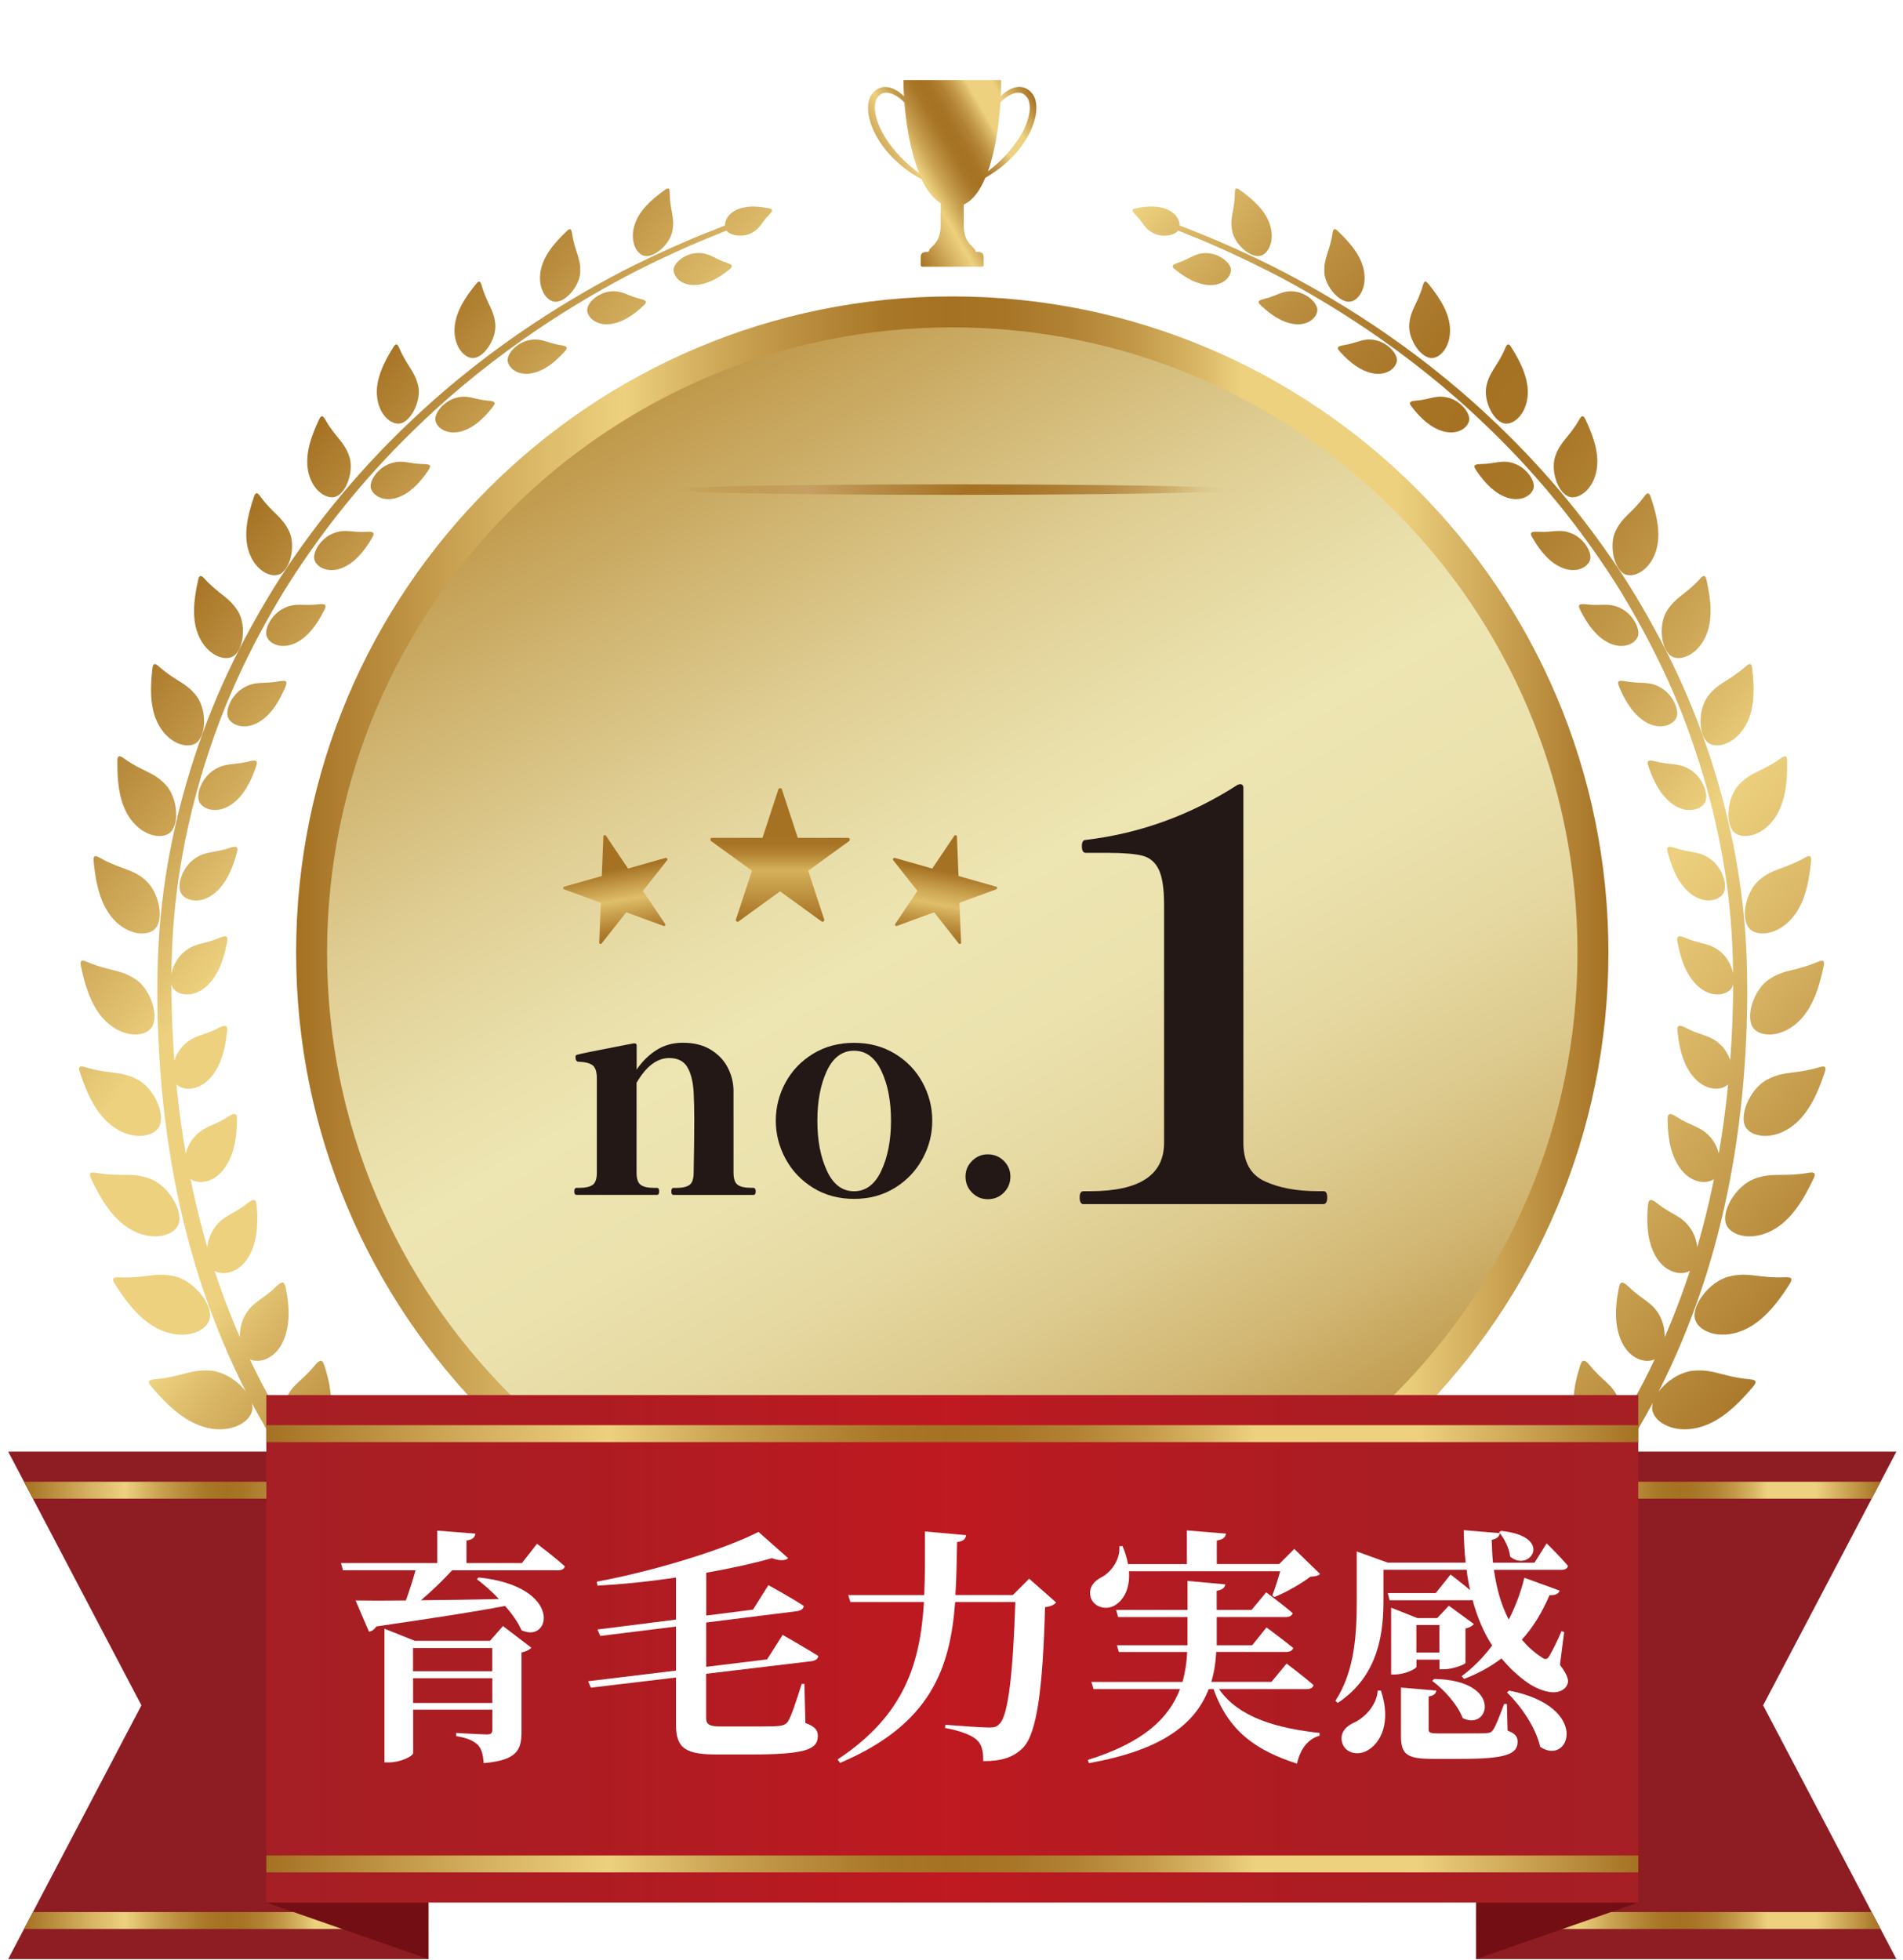 <?xml version="1.0" encoding="UTF-8"?>
<svg id="_レイヤー_2" data-name="レイヤー 2" xmlns="http://www.w3.org/2000/svg" xmlns:xlink="http://www.w3.org/1999/xlink" viewBox="0 0 369 380">
  <defs>
    <style>
      .cls-1 {
        fill: #231815;
      }

      .cls-2 {
        fill: #8d1d22;
      }

      .cls-3 {
        fill: url(#_新規グラデーションスウォッチ_2-3);
        filter: url(#drop-shadow-2);
      }

      .cls-4 {
        fill: #fff;
      }

      .cls-5 {
        fill: url(#_新規グラデーションスウォッチ_2-6);
      }

      .cls-6 {
        fill: url(#_新規グラデーションスウォッチ_2-8);
      }

      .cls-7 {
        fill: url(#_新規グラデーションスウォッチ_2-9);
      }

      .cls-8 {
        fill: url(#linear-gradient-5);
      }

      .cls-9 {
        fill: url(#linear-gradient-4);
        filter: url(#drop-shadow-6);
      }

      .cls-10 {
        fill: url(#_新規グラデーションスウォッチ_2-4);
      }

      .cls-11 {
        fill: url(#linear-gradient-7);
      }

      .cls-12 {
        fill: url(#linear-gradient);
        stroke: url(#_新規グラデーションスウォッチ_2-2);
        stroke-miterlimit: 10;
        stroke-width: 6px;
      }

      .cls-13 {
        fill: url(#_新規グラデーションスウォッチ_2);
        filter: url(#drop-shadow-1);
      }

      .cls-14 {
        fill: url(#_新規グラデーションスウォッチ_2-7);
      }

      .cls-15 {
        fill: url(#_新規グラデーションスウォッチ_2-5);
      }

      .cls-16 {
        fill: url(#linear-gradient-6);
      }

      .cls-17 {
        filter: url(#drop-shadow-3);
      }

      .cls-18 {
        fill: url(#linear-gradient-2);
        filter: url(#drop-shadow-4);
      }

      .cls-19 {
        fill: url(#linear-gradient-3);
        filter: url(#drop-shadow-5);
      }

      .cls-20 {
        fill: #730f14;
      }
    </style>
    <linearGradient id="_新規グラデーションスウォッチ_2" data-name="新規グラデーションスウォッチ 2" x1="315.49" y1="301.91" x2="54.47" y2="82.88" gradientUnits="userSpaceOnUse">
      <stop offset="0" stop-color="#a57123"/>
      <stop offset=".16" stop-color="#d5b161"/>
      <stop offset=".25" stop-color="#edd17f"/>
      <stop offset=".26" stop-color="#e8cb79"/>
      <stop offset=".33" stop-color="#cba454"/>
      <stop offset=".4" stop-color="#b68839"/>
      <stop offset=".45" stop-color="#a97728"/>
      <stop offset=".5" stop-color="#a57123"/>
      <stop offset=".54" stop-color="#a87527"/>
      <stop offset=".59" stop-color="#b28234"/>
      <stop offset=".64" stop-color="#c39949"/>
      <stop offset=".69" stop-color="#dab867"/>
      <stop offset=".72" stop-color="#edd17f"/>
      <stop offset=".84" stop-color="#edd17f"/>
      <stop offset="1" stop-color="#a57123"/>
    </linearGradient>
    <filter id="drop-shadow-1" x="0" y="21" width="369" height="359" filterUnits="userSpaceOnUse">
      <feOffset dx="0" dy="7"/>
      <feGaussianBlur result="blur" stdDeviation="5"/>
      <feFlood flood-color="#805a25" flood-opacity=".3"/>
      <feComposite in2="blur" operator="in"/>
      <feComposite in="SourceGraphic"/>
    </filter>
    <linearGradient id="linear-gradient" x1="246.78" y1="292.32" x2="122.52" y2="77.11" gradientUnits="userSpaceOnUse">
      <stop offset="0" stop-color="#be9647"/>
      <stop offset=".03" stop-color="#c29e52"/>
      <stop offset=".12" stop-color="#d2b774"/>
      <stop offset=".22" stop-color="#ddcb8f"/>
      <stop offset=".32" stop-color="#e6d9a2"/>
      <stop offset=".42" stop-color="#ebe2ae"/>
      <stop offset=".53" stop-color="#ede5b2"/>
      <stop offset=".6" stop-color="#e9dfaa"/>
      <stop offset=".72" stop-color="#e0cf95"/>
      <stop offset=".85" stop-color="#d1b673"/>
      <stop offset="1" stop-color="#be9647"/>
    </linearGradient>
    <linearGradient id="_新規グラデーションスウォッチ_2-2" data-name="新規グラデーションスウォッチ 2" x1="57.42" y1="184.71" x2="311.88" y2="184.71" xlink:href="#_新規グラデーションスウォッチ_2"/>
    <linearGradient id="_新規グラデーションスウォッチ_2-3" data-name="新規グラデーションスウォッチ 2" x1="171.64" y1="32.51" x2="202.3" y2="14.81" xlink:href="#_新規グラデーションスウォッチ_2"/>
    <filter id="drop-shadow-2" x="153" y="0" width="63" height="67" filterUnits="userSpaceOnUse">
      <feOffset dx="0" dy="7"/>
      <feGaussianBlur result="blur-2" stdDeviation="5"/>
      <feFlood flood-color="#805a25" flood-opacity=".3"/>
      <feComposite in2="blur-2" operator="in"/>
      <feComposite in="SourceGraphic"/>
    </filter>
    <filter id="drop-shadow-3" x="95.84" y="136.84" width="178" height="113" filterUnits="userSpaceOnUse">
      <feOffset dx="0" dy="7.08"/>
      <feGaussianBlur result="blur-3" stdDeviation="5.05"/>
      <feFlood flood-color="#805a25" flood-opacity=".3"/>
      <feComposite in2="blur-3" operator="in"/>
      <feComposite in="SourceGraphic"/>
    </filter>
    <linearGradient id="linear-gradient-2" x1="151.28" y1="173.69" x2="151.28" y2="147.81" gradientUnits="userSpaceOnUse">
      <stop offset="0" stop-color="#a57123"/>
      <stop offset=".39" stop-color="#d6b15b"/>
      <stop offset=".46" stop-color="#c09542"/>
      <stop offset=".52" stop-color="#b18131"/>
      <stop offset=".58" stop-color="#a87526"/>
      <stop offset=".65" stop-color="#a57123"/>
      <stop offset="1" stop-color="#a57123"/>
    </linearGradient>
    <filter id="drop-shadow-4" x="126.21" y="141.21" width="50" height="49" filterUnits="userSpaceOnUse">
      <feOffset dx="0" dy="5.04"/>
      <feGaussianBlur result="blur-4" stdDeviation="3.6"/>
      <feFlood flood-color="#805a25" flood-opacity=".3"/>
      <feComposite in2="blur-4" operator="in"/>
      <feComposite in="SourceGraphic"/>
    </filter>
    <linearGradient id="linear-gradient-3" x1="121.55" y1="177.07" x2="117.97" y2="156.77" gradientUnits="userSpaceOnUse">
      <stop offset="0" stop-color="#a57123"/>
      <stop offset=".09" stop-color="#ae7d2e"/>
      <stop offset=".24" stop-color="#c79e4c"/>
      <stop offset=".37" stop-color="#e0be69"/>
      <stop offset=".67" stop-color="#a57123"/>
      <stop offset="1" stop-color="#a57123"/>
    </linearGradient>
    <filter id="drop-shadow-5" x="98.21" y="150.21" width="43" height="45" filterUnits="userSpaceOnUse">
      <feOffset dx="0" dy="5.04"/>
      <feGaussianBlur result="blur-5" stdDeviation="3.6"/>
      <feFlood flood-color="#805a25" flood-opacity=".3"/>
      <feComposite in2="blur-5" operator="in"/>
      <feComposite in="SourceGraphic"/>
    </filter>
    <linearGradient id="linear-gradient-4" x1="181" y1="177.07" x2="184.58" y2="156.77" gradientUnits="userSpaceOnUse">
      <stop offset="0" stop-color="#a57123"/>
      <stop offset=".07" stop-color="#ad7c2d"/>
      <stop offset=".2" stop-color="#c49a48"/>
      <stop offset=".33" stop-color="#e0be69"/>
      <stop offset=".44" stop-color="#cfa855"/>
      <stop offset=".65" stop-color="#a57123"/>
      <stop offset="1" stop-color="#a57123"/>
    </linearGradient>
    <filter id="drop-shadow-6" x="162.21" y="150.21" width="43" height="45" filterUnits="userSpaceOnUse">
      <feOffset dx="0" dy="5.04"/>
      <feGaussianBlur result="blur-6" stdDeviation="3.6"/>
      <feFlood flood-color="#805a25" flood-opacity=".3"/>
      <feComposite in2="blur-6" operator="in"/>
      <feComposite in="SourceGraphic"/>
    </filter>
    <linearGradient id="linear-gradient-5" x1="128.56" y1="94.94" x2="240.75" y2="94.94" gradientUnits="userSpaceOnUse">
      <stop offset=".03" stop-color="#af7e2a" stop-opacity="0"/>
      <stop offset=".12" stop-color="#b98d43" stop-opacity=".44"/>
      <stop offset=".21" stop-color="#c29b5a" stop-opacity=".84"/>
      <stop offset=".25" stop-color="#c6a163"/>
      <stop offset=".35" stop-color="#b98e4a"/>
      <stop offset=".53" stop-color="#a57123"/>
      <stop offset=".6" stop-color="#a77427"/>
      <stop offset=".69" stop-color="#ae7e34"/>
      <stop offset=".78" stop-color="#ba8f4b"/>
      <stop offset=".8" stop-color="#bf9653"/>
      <stop offset=".83" stop-color="#bb9048" stop-opacity=".74"/>
      <stop offset=".87" stop-color="#b78a3e" stop-opacity=".48"/>
      <stop offset=".9" stop-color="#b48536" stop-opacity=".27"/>
      <stop offset=".93" stop-color="#b18230" stop-opacity=".12"/>
      <stop offset=".96" stop-color="#b0802d" stop-opacity=".03"/>
      <stop offset=".98" stop-color="#b0802c" stop-opacity="0"/>
    </linearGradient>
    <linearGradient id="linear-gradient-6" y1="274.5" x2="240.75" y2="274.5" xlink:href="#linear-gradient-5"/>
    <linearGradient id="_新規グラデーションスウォッチ_2-4" data-name="新規グラデーションスウォッチ 2" x1="4.65" y1="372.41" x2="83.06" y2="372.41" xlink:href="#_新規グラデーションスウォッチ_2"/>
    <linearGradient id="_新規グラデーションスウォッチ_2-5" data-name="新規グラデーションスウォッチ 2" x1="4.65" y1="288.97" x2="83.06" y2="288.97" xlink:href="#_新規グラデーションスウォッチ_2"/>
    <linearGradient id="_新規グラデーションスウォッチ_2-6" data-name="新規グラデーションスウォッチ 2" x1="286.25" y1="372.41" x2="364.65" y2="372.41" xlink:href="#_新規グラデーションスウォッチ_2"/>
    <linearGradient id="_新規グラデーションスウォッチ_2-7" data-name="新規グラデーションスウォッチ 2" x1="286.25" y1="288.97" x2="364.65" y2="288.97" xlink:href="#_新規グラデーションスウォッチ_2"/>
    <linearGradient id="linear-gradient-7" x1="51.64" y1="319.72" x2="317.67" y2="319.72" gradientUnits="userSpaceOnUse">
      <stop offset="0" stop-color="#a51f24"/>
      <stop offset=".23" stop-color="#ad1c22"/>
      <stop offset=".5" stop-color="#bf1921"/>
      <stop offset=".56" stop-color="#b91a21"/>
      <stop offset=".81" stop-color="#aa1d23"/>
      <stop offset="1" stop-color="#a51f24"/>
    </linearGradient>
    <linearGradient id="_新規グラデーションスウォッチ_2-8" data-name="新規グラデーションスウォッチ 2" x1="51.64" y1="361.45" x2="317.67" y2="361.45" xlink:href="#_新規グラデーションスウォッチ_2"/>
    <linearGradient id="_新規グラデーションスウォッチ_2-9" data-name="新規グラデーションスウォッチ 2" x1="51.64" y1="278" x2="317.67" y2="278" xlink:href="#_新規グラデーションスウォッチ_2"/>
  </defs>
  <g id="_レイヤー_1-2" data-name="レイヤー 1">
    <path class="cls-13" d="M168.38,341.93c1.72,2.1,1.27,6.71-2.59,10.29-3.67,3.39-9.07,4.62-15.06,5.16-1.43.13-1.52-.4-.85-1.58,3.12-5.47,2.67-8.04,5.78-11.66,3.1-3.62,10.51-4.94,12.73-2.2ZM157.43,336.51c2.29-.92,3.92-4.28,2.46-8.3-1.36-3.73-4.57-6.76-8.59-9.32-1.23-.78-2.09-1.25-2.05,1.38.08,4.68-1.37,6.56.07,10.46,1.44,3.89,5.82,6.71,8.12,5.78ZM131.32,338.55c-3.44,3.17-3.3,5.72-6.97,10.68-.79,1.07-.77,1.59.64,1.64,5.89.17,11.29-.4,15.25-3.27,4.17-3.04,5.14-7.46,3.72-9.71-1.85-2.92-9.21-2.5-12.64.66ZM134.08,331.25c2.31-.67,4.21-3.76,3.19-7.79-.95-3.74-3.76-6.99-7.41-9.87-1.11-.88-1.9-1.41-2.12,1.14-.38,4.54-1.96,6.22-.95,10.13,1.02,3.91,4.98,7.07,7.29,6.39ZM110.28,330.33c-3.75,2.64-3.93,5.14-8.12,9.49-.9.94-.95,1.45.42,1.67,5.7.91,11.02,1.04,15.22-1.25,4.43-2.42,5.94-6.6,4.84-8.96-1.43-3.07-8.62-3.59-12.36-.95ZM114.03,323.51c2.3-.4,4.47-3.18,3.91-7.19-.52-3.72-2.89-7.16-6.11-10.33-.98-.97-1.69-1.57-2.17.87-.85,4.35-2.56,5.81-2,9.7.56,3.89,4.06,7.37,6.37,6.96ZM92.01,319.69c-3.99,2.05-4.5,4.45-9.15,8.11-1,.79-1.11,1.28.18,1.67,5.41,1.65,10.54,2.49,14.93.84,4.62-1.75,6.65-5.6,5.9-8.03-.98-3.17-7.88-4.64-11.86-2.59ZM96.73,313.52c2.27-.12,4.68-2.56,4.6-6.5-.08-3.65-1.97-7.25-4.72-10.68-.84-1.05-1.45-1.71-2.19.59-1.32,4.11-3.14,5.31-3.04,9.14.1,3.82,3.08,7.58,5.36,7.45ZM76.42,306.91c-4.15,1.43-4.99,3.68-10,6.56-1.08.63-1.26,1.08-.06,1.65,5,2.36,9.86,3.9,14.33,2.92,4.72-1.05,7.23-4.48,6.84-6.95-.5-3.2-6.98-5.6-11.12-4.17ZM82.04,301.57c2.21.15,4.82-1.92,5.21-5.72.36-3.54-1.05-7.23-3.29-10.87-.68-1.11-1.2-1.82-2.19.31-1.76,3.8-3.66,4.76-4.02,8.46-.36,3.7,2.07,7.68,4.29,7.82ZM62.29,292.31c-4.22.79-5.35,2.85-10.61,4.92-1.14.45-1.37.87-.29,1.58,4.5,3,8.98,5.18,13.45,4.87,4.72-.34,7.63-3.3,7.61-5.74-.03-3.17-5.95-6.42-10.16-5.63ZM68.67,287.93c2.11.41,4.88-1.27,5.71-4.9.77-3.37-.14-7.1-1.87-10.87-.52-1.15-.94-1.9-2.15.04-2.15,3.46-4.1,4.15-4.89,7.67-.79,3.52,1.08,7.65,3.19,8.06ZM50.47,276.17c-4.19.17-5.58,2-10.96,3.26-1.16.28-1.45.65-.51,1.49,3.93,3.53,7.95,6.28,12.32,6.61,4.61.34,7.85-2.12,8.17-4.48.43-3.07-4.85-7.05-9.03-6.88ZM57.45,272.86c1.99.64,4.86-.66,6.08-4.05,1.13-3.16.69-6.86-.53-10.71-.37-1.17-.68-1.94-2.07-.21-2.48,3.08-4.44,3.52-5.62,6.83-1.17,3.3.14,7.51,2.14,8.14ZM41.06,258.81c-4.07-.41-5.67,1.17-11.04,1.65-1.16.11-1.49.42-.7,1.37,3.32,3.96,6.83,7.16,11.01,8.08,4.42.96,7.88-.97,8.52-3.21.83-2.91-3.72-7.48-7.79-7.89ZM48.45,256.6c1.85.84,4.76-.09,6.32-3.23,1.45-2.92,1.44-6.55.68-10.39-.23-1.17-.44-1.95-1.98-.44-2.74,2.7-4.68,2.9-6.18,5.96-1.5,3.06-.7,7.26,1.15,8.1ZM33.99,240.53c-3.89-.93-5.63.39-10.9.16-1.14-.05-1.5.22-.85,1.24,2.69,4.26,5.67,7.82,9.6,9.26,4.15,1.51,7.76.09,8.66-2,1.19-2.71-2.62-7.72-6.51-8.65ZM41.61,239.43c1.7,1,4.61.4,6.44-2.47,1.7-2.67,2.06-6.17,1.74-9.96-.1-1.15-.22-1.93-1.87-.63-2.92,2.32-4.82,2.32-6.59,5.12-1.77,2.79-1.43,6.94.27,7.94ZM29.19,221.61c-3.65-1.38-5.5-.32-10.57-1.19-1.1-.19-1.47.03-.98,1.09,2.08,4.46,4.53,8.27,8.15,10.14,3.83,1.97,7.5,1.05,8.63-.86,1.48-2.47-1.59-7.8-5.23-9.18ZM36.87,221.58c1.55,1.13,4.42.83,6.46-1.77,1.89-2.42,2.57-5.77,2.62-9.47.01-1.12-.03-1.88-1.74-.78-3.05,1.97-4.88,1.78-6.85,4.32-1.97,2.53-2.04,6.57-.49,7.7ZM26.64,202.33c-3.37-1.76-5.29-.95-10.1-2.39-1.04-.31-1.43-.15-1.07.94,1.49,4.56,3.42,8.54,6.71,10.77,3.48,2.36,7.14,1.89,8.46.17,1.72-2.22-.62-7.74-3.99-9.5ZM34.25,203.32c1.4,1.23,4.2,1.18,6.4-1.15,2.04-2.18,2.99-5.36,3.36-8.93.11-1.08.13-1.83-1.62-.91-3.12,1.64-4.87,1.3-7,3.59-2.13,2.28-2.54,6.18-1.14,7.41ZM26.33,182.93c-3.07-2.08-5.02-1.51-9.51-3.43-.97-.41-1.37-.3-1.14.79.94,4.58,2.36,8.64,5.3,11.17,3.11,2.67,6.7,2.62,8.17,1.1,1.91-1.96.25-7.56-2.82-9.64ZM33.75,184.87c1.25,1.3,3.97,1.48,6.29-.61,2.15-1.95,3.31-4.96,3.96-8.38.19-1.04.27-1.76-1.49-1-3.15,1.34-4.82.88-7.06,2.92-2.24,2.04-2.95,5.78-1.69,7.08ZM28.18,163.65c-2.75-2.34-4.7-1.99-8.84-4.33-.89-.5-1.29-.44-1.19.65.42,4.53,1.37,8.62,3.94,11.38,2.72,2.91,6.21,3.25,7.79,1.94,2.06-1.7,1.04-7.29-1.71-9.63ZM35.29,166.48c1.12,1.35,3.74,1.72,6.14-.13,2.23-1.73,3.57-4.56,4.45-7.84.26-.99.39-1.68-1.38-1.08-3.15,1.07-4.73.5-7.06,2.31-2.32,1.81-3.28,5.39-2.15,6.74ZM32.09,145.13c-2.42-2.54-4.34-2.41-8.11-5.1-.81-.58-1.21-.56-1.22.5-.05,4.43.44,8.48,2.64,11.42,2.34,3.1,5.67,3.78,7.35,2.68,2.17-1.43,1.76-6.95-.66-9.5ZM38.81,148.78c1,1.38,3.51,1.92,5.96.29,2.28-1.53,3.77-4.18,4.84-7.3.32-.94.49-1.6-1.26-1.14-3.12.82-4.62.16-7,1.77-2.37,1.6-3.54,5-2.54,6.39ZM38.11,127.98c-2.08-2.71-3.95-2.77-7.32-5.76-.73-.64-1.11-.66-1.23.36-.51,4.28-.45,8.25,1.39,11.31,1.94,3.24,5.1,4.24,6.83,3.34,2.24-1.16,2.41-6.54.33-9.25ZM44.35,132.4c.88,1.41,3.28,2.09,5.77.67,2.31-1.34,3.93-3.82,5.17-6.77.37-.89.58-1.52-1.15-1.19-3.08.6-4.5-.14-6.91,1.26-2.4,1.4-3.76,4.62-2.88,6.03ZM46.14,111.53c-1.74-2.83-3.53-3.09-6.49-6.32-.64-.7-1-.75-1.22.22-.93,4.08-1.27,7.92.19,11.07,1.54,3.33,4.49,4.62,6.26,3.93,2.29-.89,3-6.07,1.27-8.9ZM51.81,116.65c.77,1.42,3.06,2.24,5.56,1.01,2.33-1.16,4.06-3.46,5.45-6.25.42-.84.66-1.44-1.04-1.23-3.04.39-4.36-.42-6.79.79-2.43,1.21-3.95,4.25-3.18,5.68ZM56.05,96.01c-1.38-2.91-3.09-3.35-5.6-6.78-.54-.74-.89-.83-1.2.09-1.32,3.84-2.06,7.51-.98,10.7,1.14,3.37,3.85,4.93,5.63,4.45,2.3-.62,3.54-5.55,2.16-8.46ZM61.05,101.78c.66,1.43,2.83,2.37,5.34,1.34,2.34-.98,4.17-3.11,5.7-5.73.46-.79.74-1.36-.94-1.26-2.97.19-4.21-.68-6.65.34-2.43,1.02-4.11,3.89-3.45,5.32ZM67.72,81.49c-1.01-2.96-2.61-3.56-4.66-7.14-.44-.77-.77-.9-1.17-.05-1.69,3.56-2.8,7.02-2.11,10.21.73,3.38,3.18,5.17,4.94,4.9,2.29-.35,4.01-4.96,3-7.92ZM71.97,87.84c.54,1.44,2.6,2.5,5.11,1.65,2.34-.8,4.26-2.75,5.92-5.21.5-.74.81-1.28-.83-1.29-2.91-.01-4.06-.94-6.5-.1-2.43.83-4.25,3.51-3.71,4.95ZM81.09,67.87c-.64-2.96-2.11-3.72-3.68-7.4-.34-.79-.64-.95-1.12-.18-2.03,3.23-3.49,6.44-3.18,9.59.32,3.33,2.47,5.34,4.2,5.27,2.24-.08,4.42-4.32,3.79-7.29ZM84.47,74.72c.43,1.44,2.37,2.61,4.87,1.96,2.34-.62,4.35-2.39,6.13-4.67.54-.69.87-1.19-.72-1.31-2.83-.21-3.89-1.2-6.33-.55-2.43.64-4.39,3.14-3.95,4.58ZM96.04,55.88c-.26-2.92-1.58-3.83-2.65-7.55-.23-.8-.5-.99-1.05-.3-2.34,2.86-4.12,5.76-4.21,8.83-.09,3.24,1.74,5.42,3.4,5.57,2.16.19,4.76-3.62,4.51-6.55ZM98.46,63.13c.32,1.44,2.12,2.72,4.61,2.26,2.33-.43,4.42-2.02,6.33-4.12.57-.63.94-1.1-.61-1.33-2.75-.41-3.71-1.45-6.14-.99-2.42.45-4.51,2.74-4.19,4.18ZM112.51,45.77c.12-2.83-1.04-3.87-1.6-7.57-.12-.8-.35-1.01-.97-.42-2.6,2.45-4.68,5.01-5.14,7.94-.49,3.09.99,5.42,2.57,5.76,2.05.45,5.02-2.88,5.14-5.71ZM113.87,53.29c.2,1.43,1.86,2.82,4.34,2.57,2.31-.24,4.48-1.63,6.51-3.54.61-.57,1-1-.49-1.35-2.66-.62-3.52-1.71-5.93-1.45-2.4.26-4.63,2.33-4.42,3.77ZM130.39,37.76c.48-2.69-.48-3.84-.54-7.45,0-.78-.2-1.01-.87-.53-2.81,2-5.13,4.18-5.96,6.92-.87,2.9.23,5.31,1.7,5.85,1.9.7,5.18-2.09,5.67-4.79ZM130.62,45.41c.08,1.42,1.59,2.92,4.04,2.87,2.28-.05,4.53-1.23,6.67-2.94.64-.51,1.06-.9-.37-1.37-2.56-.82-3.31-1.96-5.7-1.9-2.37.05-4.72,1.91-4.64,3.33ZM145.61,38.24c1.84-.89,1.96-2.05,3.59-3.68.91-.92.45-1.05-.26-1.19-2.3-.46-4.46-.48-6.22.37-1.89.92-2.46,2.66-1.96,3.78.5,1.11,3.01,1.6,4.85.72ZM141.49,36.91c-.1-.26-.39-.38-.65-.28,0,0-1.67.66-4.8,1.9-3.12,1.26-7.68,3.25-13.33,6.03-5.63,2.83-12.33,6.56-19.64,11.44-7.3,4.87-15.22,10.9-23.08,18.35-7.89,7.4-15.71,16.22-22.79,26.43-3.57,5.08-6.83,10.58-9.88,16.34-3.04,5.77-5.79,11.86-8.09,18.25-4.61,12.74-7.74,26.58-8.49,40.84-.39,7.15-.28,14.28.14,21.49.43,7.19,1.24,14.39,2.49,21.52,1.25,7.13,2.94,14.2,5.11,21.09,2.19,6.89,4.85,13.6,7.96,20.05,3.11,6.44,6.73,12.57,10.7,18.36,4.01,5.76,8.38,11.17,13.08,16.13,9.36,9.95,19.9,18.09,30.58,24.58,10.7,6.49,21.57,11.3,31.9,14.82,10.34,3.51,20.16,5.71,29.02,6.81,2.22.27,4.38.47,6.48.59,1.04.06,2.12.1,3.09.11,1.05,0,2.07,0,3.05-.05,3.97-.17,7.69-.81,10.93-2,3.25-1.18,5.95-2.94,7.95-4.79,2.02-1.85,3.37-3.72,4.36-5.26.97-1.55,1.59-2.8,1.98-3.64.38-.84.58-1.28.58-1.28h0c.56-1.27,0-2.75-1.26-3.32-1.26-.56-2.74,0-3.3,1.26l-.04.09s-.17.38-.5,1.12c-.34.74-.87,1.81-1.67,3.12-1.61,2.57-4.45,6.13-9.8,8.11-2.65.99-5.86,1.59-9.45,1.76-.91.04-1.82.06-2.74.06-1,0-1.93-.04-2.93-.08-1.98-.1-4.04-.27-6.17-.51-8.51-.98-18.07-3.03-28.16-6.35-10.08-3.33-20.71-7.92-31.18-14.14-10.45-6.22-20.77-14.04-29.96-23.64-4.61-4.78-8.9-10.01-12.86-15.58-3.91-5.6-7.5-11.54-10.59-17.8-3.09-6.26-5.75-12.8-7.96-19.52-2.18-6.73-3.9-13.65-5.2-20.64-1.29-7-2.16-14.08-2.65-21.16-.47-7.06-.65-14.19-.33-21.16.62-14,3.56-27.62,7.99-40.21,2.2-6.3,4.87-12.33,7.81-18.05,2.96-5.71,6.13-11.16,9.61-16.21,6.9-10.14,14.56-18.94,22.31-26.34,7.71-7.45,15.52-13.49,22.72-18.39,7.21-4.9,13.83-8.66,19.4-11.53,5.59-2.83,10.08-4.82,13.18-6.11,3.12-1.27,4.78-1.94,4.78-1.94.25-.1.38-.39.28-.65ZM200.92,341.93c-1.72,2.1-1.26,6.71,2.6,10.29,3.67,3.39,9.07,4.62,15.06,5.16,1.43.13,1.52-.4.85-1.58-3.12-5.47-2.67-8.04-5.78-11.66-3.1-3.62-10.51-4.94-12.73-2.2ZM219.99,330.73c1.43-3.9-.01-5.78.07-10.46.04-2.63-.82-2.16-2.05-1.38-4.02,2.57-7.23,5.6-8.59,9.32-1.46,4.02.16,7.37,2.45,8.3,2.3.93,6.67-1.89,8.11-5.78ZM225.34,337.89c-1.42,2.24-.45,6.67,3.72,9.71,3.96,2.87,9.36,3.44,15.25,3.27,1.41-.04,1.43-.56.64-1.64-3.66-4.96-3.53-7.51-6.97-10.68-3.44-3.16-10.79-3.58-12.64-.66ZM242.52,324.86c1.01-3.91-.58-5.59-.95-10.13-.21-2.55-1.01-2.01-2.12-1.14-3.65,2.88-6.45,6.12-7.41,9.87-1.02,4.03.88,7.12,3.19,7.79,2.32.68,6.28-2.48,7.29-6.39ZM246.67,331.29c-1.1,2.36.4,6.54,4.84,8.96,4.21,2.29,9.52,2.16,15.22,1.25,1.36-.22,1.32-.73.42-1.67-4.18-4.35-4.37-6.85-8.12-9.49-3.74-2.64-10.93-2.12-12.36.95ZM261.65,316.55c.56-3.89-1.15-5.35-2-9.7-.48-2.44-1.19-1.84-2.17-.87-3.22,3.17-5.59,6.61-6.11,10.33-.56,4.01,1.61,6.79,3.91,7.2,2.31.41,5.81-3.07,6.37-6.96ZM265.44,322.28c-.75,2.44,1.28,6.28,5.9,8.03,4.38,1.65,9.52.81,14.93-.84,1.29-.4,1.18-.88.18-1.67-4.64-3.65-5.16-6.05-9.15-8.11-3.98-2.05-10.88-.58-11.86,2.59ZM277.93,306.07c.09-3.82-1.73-5.03-3.04-9.14-.74-2.3-1.36-1.64-2.19-.59-2.74,3.43-4.64,7.02-4.72,10.68-.08,3.93,2.33,6.38,4.6,6.5,2.28.13,5.26-3.63,5.36-7.45ZM281.77,311.09c-.38,2.46,2.12,5.9,6.84,6.95,4.48.98,9.33-.56,14.34-2.92,1.19-.56,1.02-1.02-.06-1.65-5.01-2.89-5.85-5.13-10-6.56-4.14-1.43-10.62.97-11.12,4.17ZM291.55,293.75c-.36-3.7-2.26-4.65-4.02-8.45-.99-2.13-1.51-1.42-2.19-.31-2.24,3.64-3.64,7.33-3.29,10.87.39,3.81,3.01,5.88,5.21,5.72,2.21-.14,4.65-4.13,4.29-7.82ZM296.86,297.93c-.02,2.44,2.89,5.41,7.61,5.74,4.47.31,8.95-1.87,13.45-4.87,1.08-.72.84-1.13-.29-1.58-5.26-2.08-6.39-4.13-10.61-4.92-4.21-.79-10.14,2.46-10.16,5.63ZM303.84,279.87c-.79-3.52-2.74-4.21-4.89-7.67-1.21-1.94-1.62-1.19-2.14-.04-1.73,3.77-2.64,7.5-1.87,10.87.83,3.62,3.61,5.3,5.71,4.9,2.12-.4,3.98-4.54,3.2-8.06ZM309.8,283.05c.32,2.36,3.56,4.82,8.18,4.48,4.37-.33,8.39-3.07,12.32-6.61.94-.84.65-1.21-.51-1.49-5.38-1.26-6.77-3.09-10.96-3.26-4.18-.17-9.46,3.81-9.03,6.88ZM314,264.71c-1.18-3.31-3.14-3.74-5.62-6.83-1.39-1.73-1.71-.96-2.07.21-1.22,3.84-1.66,7.55-.53,10.71,1.23,3.4,4.1,4.69,6.08,4.05,1.99-.64,3.31-4.84,2.14-8.14ZM320.45,266.7c.64,2.24,4.11,4.18,8.52,3.21,4.18-.92,7.7-4.12,11.01-8.08.79-.95.46-1.26-.7-1.37-5.38-.49-6.97-2.06-11.04-1.65-4.07.41-8.62,4.98-7.79,7.89ZM322.01,248.5c-1.5-3.06-3.44-3.26-6.18-5.96-1.54-1.51-1.75-.73-1.98.44-.75,3.84-.76,7.47.68,10.39,1.56,3.14,4.47,4.07,6.32,3.23,1.85-.84,2.66-5.04,1.15-8.1ZM328.8,249.18c.91,2.09,4.52,3.5,8.66,2,3.93-1.44,6.91-4.99,9.6-9.26.64-1.02.29-1.28-.85-1.24-5.27.23-7.01-1.09-10.9-.16-3.88.93-7.7,5.95-6.51,8.65ZM327.97,231.49c-1.77-2.8-3.66-2.79-6.59-5.12-1.64-1.3-1.76-.53-1.86.62-.32,3.79.04,7.29,1.73,9.96,1.83,2.87,4.75,3.47,6.44,2.47,1.71-1,2.04-5.14.28-7.94ZM334.89,230.79c1.14,1.91,4.8,2.83,8.63.86,3.62-1.87,6.07-5.69,8.15-10.14.5-1.07.12-1.28-.98-1.09-5.07.88-6.92-.19-10.57,1.19-3.65,1.38-6.71,6.71-5.23,9.18ZM331.95,213.89c-1.98-2.54-3.81-2.35-6.85-4.32-1.71-1.1-1.76-.34-1.74.78.05,3.69.73,7.04,2.62,9.46,2.05,2.6,4.92,2.9,6.46,1.77,1.55-1.13,1.48-5.17-.49-7.7ZM338.67,211.83c1.32,1.71,4.98,2.18,8.46-.17,3.29-2.24,5.21-6.21,6.71-10.77.36-1.09-.03-1.25-1.07-.94-4.8,1.44-6.72.63-10.1,2.39-3.37,1.76-5.72,7.28-4,9.5ZM333.92,195.91c-2.13-2.28-3.88-1.95-7-3.59-1.75-.92-1.73-.17-1.62.91.37,3.57,1.31,6.75,3.36,8.93,2.21,2.34,5.01,2.38,6.4,1.15,1.41-1.23.99-5.13-1.14-7.41ZM340.16,192.57c1.47,1.51,5.07,1.56,8.17-1.1,2.94-2.53,4.36-6.59,5.3-11.17.22-1.09-.17-1.21-1.14-.79-4.5,1.92-6.44,1.35-9.51,3.43-3.07,2.08-4.73,7.68-2.82,9.64ZM333.87,177.79c-2.25-2.04-3.92-1.58-7.06-2.92-1.77-.75-1.69-.03-1.5,1.01.64,3.43,1.8,6.43,3.96,8.38,2.32,2.09,5.04,1.91,6.29.61,1.26-1.3.55-5.04-1.69-7.08ZM339.43,173.28c1.58,1.31,5.07.98,7.79-1.94,2.58-2.76,3.52-6.84,3.95-11.38.1-1.08-.3-1.15-1.19-.65-4.15,2.34-6.09,1.99-8.84,4.33-2.75,2.34-3.77,7.93-1.7,9.63ZM331.86,159.74c-2.32-1.81-3.91-1.24-7.05-2.32-1.77-.6-1.64.09-1.38,1.08.87,3.27,2.22,6.1,4.44,7.83,2.4,1.86,5.02,1.48,6.14.13,1.13-1.35.17-4.92-2.15-6.74ZM336.56,154.63c1.67,1.1,5.01.42,7.34-2.68,2.21-2.94,2.7-6.99,2.64-11.42-.01-1.06-.4-1.08-1.22-.5-3.77,2.69-5.69,2.56-8.11,5.1-2.42,2.55-2.82,8.07-.66,9.5ZM327.95,142.4c-2.37-1.6-3.87-.94-7-1.77-1.76-.46-1.58.2-1.26,1.14,1.07,3.11,2.56,5.76,4.84,7.3,2.45,1.64,4.97,1.1,5.96-.29,1-1.38-.17-4.79-2.54-6.39ZM331.53,137.23c1.73.9,4.89-.11,6.83-3.34,1.84-3.06,1.9-7.03,1.39-11.31-.12-1.02-.5-1.01-1.23-.36-3.37,2.98-5.24,3.05-7.32,5.76-2.08,2.71-1.91,8.09.33,9.25ZM322.07,126.36c-2.41-1.4-3.82-.66-6.91-1.26-1.73-.33-1.52.29-1.15,1.19,1.24,2.95,2.86,5.43,5.17,6.77,2.48,1.43,4.89.74,5.77-.66.88-1.41-.48-4.63-2.88-6.03ZM324.44,120.43c1.76.69,4.71-.6,6.26-3.93,1.46-3.15,1.11-6.99.19-11.07-.22-.98-.59-.92-1.22-.22-2.96,3.23-4.75,3.49-6.49,6.32-1.73,2.83-1.02,8.01,1.27,8.9ZM314.31,110.97c-2.43-1.21-3.75-.4-6.79-.79-1.71-.21-1.46.39-1.04,1.23,1.39,2.79,3.12,5.09,5.45,6.25,2.5,1.23,4.79.41,5.56-1.01.77-1.42-.76-4.47-3.18-5.68ZM315.42,104.47c1.77.48,4.48-1.07,5.62-4.44,1.08-3.19.34-6.86-.98-10.7-.32-.92-.66-.83-1.21-.09-2.52,3.43-4.22,3.86-5.6,6.78-1.37,2.91-.14,7.84,2.16,8.46ZM304.8,96.46c-2.44-1.02-3.68-.15-6.65-.34-1.67-.1-1.4.47-.94,1.26,1.53,2.62,3.36,4.76,5.7,5.73,2.51,1.04,4.69.1,5.34-1.34.66-1.43-1.02-4.3-3.45-5.32ZM304.58,89.41c1.76.27,4.21-1.52,4.94-4.9.7-3.19-.41-6.65-2.11-10.21-.4-.85-.73-.73-1.17.04-2.05,3.58-3.65,4.18-4.67,7.14-1.01,2.96.71,7.57,3,7.92ZM293.62,82.88c-2.44-.84-3.59.09-6.5.11-1.63.01-1.33.55-.83,1.29,1.66,2.46,3.58,4.41,5.92,5.21,2.51.85,4.57-.21,5.11-1.65.55-1.44-1.27-4.12-3.71-4.95ZM292.01,75.15c1.73.06,3.87-1.94,4.2-5.27.3-3.15-1.15-6.35-3.19-9.59-.48-.77-.79-.62-1.12.18-1.57,3.67-3.04,4.44-3.68,7.4-.63,2.96,1.54,7.2,3.79,7.28ZM280.88,70.14c-2.44-.65-3.49.33-6.33.55-1.59.12-1.26.63-.72,1.31,1.78,2.28,3.79,4.06,6.13,4.67,2.51.65,4.44-.52,4.87-1.96.44-1.44-1.52-3.93-3.95-4.58ZM277.77,62.43c1.67-.15,3.49-2.33,3.4-5.57-.08-3.06-1.87-5.96-4.2-8.83-.56-.69-.83-.5-1.06.3-1.07,3.72-2.39,4.63-2.65,7.55-.26,2.92,2.34,6.73,4.51,6.55ZM266.65,58.95c-2.43-.46-3.39.58-6.14.99-1.55.24-1.18.7-.61,1.34,1.91,2.1,4,3.68,6.32,4.12,2.49.46,4.29-.83,4.62-2.26.32-1.44-1.78-3.73-4.19-4.18ZM261.94,51.48c1.58-.35,3.06-2.67,2.57-5.77-.46-2.93-2.54-5.48-5.14-7.94-.62-.59-.86-.37-.98.42-.56,3.7-1.71,4.74-1.6,7.57.12,2.83,3.09,6.16,5.14,5.71ZM251.01,49.52c-2.41-.26-3.26.83-5.93,1.45-1.49.35-1.1.78-.49,1.35,2.03,1.9,4.2,3.29,6.5,3.54,2.47.25,4.14-1.14,4.34-2.57.2-1.43-2.02-3.51-4.42-3.76ZM244.59,42.55c1.47-.54,2.57-2.96,1.7-5.85-.83-2.74-3.15-4.92-5.96-6.92-.68-.48-.87-.25-.88.53-.05,3.61-1.02,4.76-.54,7.45.49,2.7,3.77,5.49,5.67,4.79ZM234.04,42.08c-2.38-.06-3.13,1.08-5.69,1.9-1.44.47-1.02.86-.37,1.37,2.13,1.71,4.38,2.89,6.66,2.94,2.45.05,3.96-1.46,4.04-2.87.08-1.42-2.27-3.27-4.64-3.33ZM228.55,37.52c.5-1.11-.07-2.85-1.96-3.78-1.75-.86-3.92-.84-6.22-.37-.7.14-1.17.27-.26,1.19,1.63,1.63,1.75,2.79,3.59,3.68,1.84.89,4.35.39,4.85-.72ZM227.82,36.91c-.1.26.02.55.28.66,0,0,1.66.68,4.78,1.94,3.1,1.29,7.59,3.29,13.18,6.11,5.57,2.87,12.19,6.63,19.4,11.53,7.2,4.9,15,10.94,22.72,18.39,7.75,7.4,15.41,16.2,22.31,26.34,3.48,5.05,6.65,10.51,9.61,16.21,2.95,5.72,5.61,11.74,7.81,18.05,4.43,12.59,7.38,26.21,7.99,40.21.32,6.97.15,14.1-.33,21.16-.49,7.08-1.35,14.17-2.65,21.16-1.29,7-3.01,13.91-5.2,20.64-2.2,6.72-4.86,13.26-7.95,19.52-3.09,6.26-6.68,12.2-10.59,17.8-3.96,5.57-8.25,10.8-12.86,15.58-9.19,9.59-19.51,17.42-29.96,23.64-10.47,6.22-21.1,10.81-31.18,14.14-10.09,3.32-19.65,5.37-28.16,6.35-2.13.24-4.19.41-6.17.51-1,.05-1.93.07-2.93.08-.92,0-1.83-.02-2.74-.06-3.59-.17-6.8-.77-9.45-1.76-5.35-1.98-8.2-5.54-9.8-8.11-.81-1.3-1.34-2.38-1.68-3.12-.33-.74-.5-1.12-.5-1.12l-.04-.09h0c-.57-1.27-2.05-1.83-3.31-1.25-1.26.57-1.81,2.05-1.24,3.31,0,0,.2.43.58,1.28.39.84,1.01,2.08,1.98,3.64.99,1.54,2.34,3.42,4.36,5.26,2,1.85,4.71,3.6,7.95,4.79,3.24,1.19,6.96,1.83,10.93,2,.99.04,2,.05,3.05.05.97-.01,2.05-.05,3.08-.11,2.1-.12,4.26-.32,6.48-.59,8.86-1.1,18.68-3.3,29.02-6.81,10.33-3.52,21.2-8.33,31.9-14.82,10.68-6.49,21.22-14.63,30.58-24.58,4.7-4.95,9.06-10.37,13.08-16.13,3.97-5.79,7.59-11.92,10.7-18.36,3.11-6.44,5.77-13.16,7.96-20.05,2.17-6.9,3.86-13.96,5.11-21.09,1.25-7.13,2.06-14.33,2.5-21.52.42-7.21.53-14.35.14-21.49-.76-14.26-3.88-28.1-8.49-40.84-2.3-6.38-5.05-12.48-8.09-18.25-3.05-5.76-6.31-11.26-9.88-16.34-7.08-10.21-14.9-19.03-22.79-26.43-7.86-7.45-15.78-13.47-23.08-18.35-7.31-4.87-14.01-8.6-19.64-11.44-5.65-2.79-10.21-4.77-13.33-6.03-3.13-1.24-4.8-1.9-4.8-1.9-.26-.1-.55.02-.65.28Z"/>
    <g>
      <path class="cls-12" d="M308.88,184.71c0,68.61-55.62,124.23-124.23,124.23s-124.23-55.62-124.23-124.23,55.62-124.23,124.23-124.23,124.23,55.62,124.23,124.23Z"/>
      <path class="cls-3" d="M200.82,12.53c-.06-.23-.14-.46-.25-.69-.05-.11-.11-.22-.18-.34-.01-.03-.04-.06-.05-.08l-.04-.06-.04-.06s-.03-.04-.02-.02h0s-.01-.03-.01-.03l-.03-.04c-.28-.37-.62-.7-1.03-.94-.4-.24-.86-.38-1.3-.41-.44-.03-.85.03-1.21.14-.36.1-.69.25-.98.41-.29.16-.54.33-.78.5-.34.25-.62.51-.85.74.05-1.11.07-2.16.07-3.12h-18.94c0,.97.03,2.03.1,3.15-.24-.24-.52-.5-.87-.76-.23-.17-.49-.35-.78-.5-.29-.16-.62-.31-.98-.41-.36-.1-.77-.17-1.21-.14-.44.03-.89.17-1.3.41-.4.24-.75.57-1.03.94l-.03.04v.02s-.02,0-.02,0c0-.01-.02.03-.02.02l-.04.06-.04.06s-.04.06-.05.08c-.08.12-.13.22-.18.34-.11.22-.19.45-.25.69-.12.47-.17.94-.17,1.42s.05.94.13,1.4c.08.46.2.92.34,1.36.14.44.3.88.49,1.31.37.85.81,1.66,1.3,2.42.24.38.5.75.77,1.1.27.35.54.69.82,1.01.28.33.56.63.85.93.28.3.57.57.86.84.29.26.57.51.85.75.28.23.56.45.83.66.54.41,1.05.76,1.51,1.06.46.3.87.54,1.21.73.17.1.32.18.45.25.98,2.08,2.2,3.73,3.67,4.62v4.5c0,1.89-.75,2.96-1.17,3.45-.42.49-1.05.89-1.15,1.49-1.44,0-1.54.36-1.54,1.31v1.35s.07.23.31.23h11.58c.25,0,.32-.23.32-.23v-1.35c0-.95-.11-1.31-1.54-1.31-.09-.6-.73-.99-1.15-1.49-.42-.49-1.17-1.56-1.17-3.45v-4.22c1.77-.81,3.14-2.72,4.18-5.19.33-.19.72-.42,1.15-.7.46-.3.98-.65,1.52-1.06.27-.2.54-.42.83-.66.28-.23.56-.48.85-.75.29-.26.58-.54.86-.84.28-.29.57-.6.85-.93.28-.32.55-.66.81-1.01.27-.35.52-.72.77-1.1.49-.76.93-1.57,1.3-2.42.18-.43.35-.86.49-1.31.14-.44.26-.9.34-1.36.08-.46.13-.93.13-1.4s-.04-.95-.17-1.42ZM177.56,26.08c-.42-.33-.88-.71-1.37-1.14-.49-.43-1-.92-1.52-1.45-.51-.54-1.04-1.12-1.54-1.75-.25-.31-.5-.64-.74-.98-.24-.34-.47-.68-.7-1.04-.44-.71-.85-1.46-1.18-2.24-.34-.78-.6-1.58-.75-2.37-.07-.4-.12-.79-.12-1.17,0-.38.02-.75.1-1.09.04-.17.09-.33.15-.48.03-.07.07-.15.1-.2,0-.02.01-.03.03-.05l.04-.06.04-.06h0s.02-.04.02-.04c.2-.28.42-.51.66-.67.24-.17.51-.26.78-.3.28-.04.56-.02.84.04.56.12,1.07.38,1.5.64.43.27.78.55,1.04.8.18.16.32.31.43.43.35,4.48,1.24,9.68,2.86,13.68-.21-.15-.43-.32-.67-.5ZM199.68,13.94c0,.38-.05.78-.12,1.17-.15.79-.41,1.6-.74,2.37-.33.78-.74,1.53-1.19,2.24-.22.36-.46.7-.7,1.04-.24.34-.49.66-.74.98-.5.63-1.03,1.21-1.54,1.75-.52.53-1.03,1.02-1.52,1.45-.49.43-.95.81-1.37,1.14-.06.05-.12.09-.19.14,1.42-3.96,2.13-9,2.41-13.36.11-.12.24-.25.39-.39.27-.25.62-.53,1.05-.8.42-.27.93-.52,1.49-.64.28-.06.57-.08.84-.04.28.04.54.13.78.3.24.16.46.39.66.67l.02.03h0s.04.07.04.07l.04.06s.01.03.03.05c.03.05.07.13.1.2.06.15.11.31.15.48.08.34.11.71.1,1.09Z"/>
      <g class="cls-17">
        <path class="cls-1" d="M146.11,223.27c.28,0,.42.24.42.71,0,.43-.14.65-.42.65h-15.52c-.28,0-.42-.22-.42-.65,0-.47.14-.71.42-.71h.65c1.07,0,1.88-.19,2.43-.56.55-.38.83-1.17.83-2.4.08-3.91.12-7.32.12-10.25,0-2.05-.04-3.83-.12-5.33-.12-2.05-.52-3.67-1.21-4.86-.69-1.18-1.87-1.78-3.52-1.78-2.37,0-4.48,1.6-6.34,4.8v17.41c0,1.22.28,2.02.83,2.4.55.38,1.38.56,2.49.56h.65c.28,0,.41.24.41.71,0,.43-.14.65-.41.65h-15.58c-.32,0-.47-.22-.47-.65,0-.47.16-.71.47-.71h.59c1.11,0,1.93-.19,2.49-.56.55-.38.83-1.17.83-2.4v-18.24c0-1.3-.28-2.16-.83-2.58-.55-.41-1.48-.64-2.78-.68-.36-.04-.53-.36-.53-.95,0-.24.12-.37.36-.41.28-.12,3.5-.77,9.66-1.96l1.3-.24h.12c.28,0,.42.14.42.41v4.68c1.07-1.58,2.35-2.84,3.85-3.79s3.2-1.42,5.09-1.42c2.13,0,3.93.44,5.39,1.33s2.56,2.02,3.29,3.41,1.12,2.84,1.16,4.38v16.05c0,1.22.28,2.02.83,2.4.55.38,1.38.56,2.49.56h.59Z"/>
        <path class="cls-1" d="M157.69,223.27c-2.31-1.42-4.1-3.3-5.36-5.63-1.26-2.33-1.9-4.8-1.9-7.4s.63-5.12,1.9-7.43c1.26-2.31,3.05-4.17,5.36-5.57,2.31-1.4,4.95-2.1,7.91-2.1s5.6.7,7.91,2.1c2.31,1.4,4.1,3.26,5.36,5.57,1.26,2.31,1.9,4.79,1.9,7.43s-.63,5.07-1.9,7.4-3.05,4.21-5.36,5.63c-2.31,1.42-4.95,2.13-7.91,2.13s-5.6-.71-7.91-2.13ZM170.9,219.92c1.24-2.67,1.87-5.89,1.87-9.68s-.62-7.05-1.87-9.66c-1.24-2.61-3.01-3.91-5.3-3.91s-4.05,1.3-5.27,3.91c-1.22,2.61-1.84,5.83-1.84,9.66s.61,7.02,1.84,9.68c1.22,2.67,2.98,4,5.27,4s4.06-1.33,5.3-4Z"/>
        <path class="cls-1" d="M188.49,224.19c-.85-.85-1.27-1.89-1.27-3.11s.42-2.2,1.27-3.05,1.87-1.27,3.05-1.27,2.26.42,3.11,1.27c.85.85,1.27,1.87,1.27,3.05s-.42,2.26-1.27,3.11c-.85.85-1.89,1.27-3.11,1.27s-2.2-.42-3.05-1.27Z"/>
        <path class="cls-1" d="M210.11,226.42c-.51,0-.76-.44-.76-1.31,0-.8.25-1.2.76-1.2h1.31c9.53,0,14.3-3.13,14.3-9.39v-46.18c0-3.13-.35-5.4-1.04-6.82-.69-1.42-1.75-2.31-3.17-2.67-1.42-.36-3.66-.55-6.71-.55h-4.26c-.51,0-.76-.44-.76-1.31,0-.8.25-1.2.76-1.2,10.48-1.24,20.3-4.8,29.47-10.7l.44-.11c.44,0,.65.26.65.76v68.77c0,3.71,1.38,6.21,4.15,7.48,2.76,1.27,6.15,1.91,10.15,1.91h1.2c.51,0,.76.4.76,1.2,0,.87-.26,1.31-.76,1.31h-46.5Z"/>
      </g>
      <path class="cls-18" d="M164.51,157.43h-9.82l-3.09-9.43c-.04-.12-.14-.19-.27-.19h-.12c-.12,0-.23.08-.27.19l-3.09,9.43h-9.82c-.15,0-.28.13-.28.28v.11c0,.09.04.17.12.23l7.94,5.75-3.12,9.49c-.05.15.03.3.18.35l.08.03s.06.02.09.02c.06,0,.12-.02.16-.05l8.06-5.84,8.05,5.84c.07.05.17.07.25.04l.09-.03c.14-.05.23-.21.18-.35l-3.12-9.49,7.94-5.75c.07-.05.12-.14.12-.23v-.11c0-.15-.12-.28-.28-.28Z"/>
      <path class="cls-19" d="M129.11,161.3l-7.33,2.08-4.3-6.38c-.05-.08-.15-.11-.24-.09l-.08.03c-.09.02-.16.11-.16.2l-.31,7.69-7.33,2.08c-.12.03-.18.15-.15.27l.03.08c.02.07.07.12.13.15l7.14,2.61-.32,7.74c0,.12.09.22.21.23h.07s.05,0,.07,0c.04-.01.08-.04.11-.07l4.78-6.06,7.24,2.65c.07.02.14.01.2-.02l.06-.04c.1-.07.12-.2.06-.3l-4.33-6.42,4.71-5.97c.04-.05.05-.13.04-.19l-.03-.08c-.03-.12-.15-.18-.27-.15Z"/>
      <path class="cls-9" d="M173.44,161.3l7.33,2.08,4.29-6.38c.05-.08.15-.11.24-.09l.09.03c.09.02.15.11.16.2l.31,7.69,7.32,2.08c.12.03.19.15.15.27l-.02.08c-.02.07-.07.12-.13.15l-7.14,2.61.32,7.74c0,.12-.09.22-.2.23h-.07s-.05,0-.07,0c-.04-.01-.08-.04-.11-.07l-4.78-6.06-7.24,2.65c-.07.02-.14.01-.2-.02l-.06-.04c-.1-.07-.12-.2-.06-.3l4.33-6.42-4.71-5.97c-.04-.05-.06-.13-.04-.19l.02-.08c.04-.12.15-.18.27-.15Z"/>
      <ellipse class="cls-8" cx="184.65" cy="94.94" rx="56.1" ry="1.02"/>
    </g>
    <path class="cls-16" d="M240.75,274.5c0,.56-25.12,1.02-56.1,1.02s-56.1-.46-56.1-1.02,25.12-1.02,56.1-1.02,56.1.45,56.1,1.02Z"/>
    <g>
      <g>
        <polygon class="cls-2" points="286.25 379.89 367.72 379.89 341.88 330.69 367.72 281.49 286.25 281.49 286.25 379.89"/>
        <g>
          <polygon class="cls-2" points="83.06 379.89 1.59 379.89 27.42 330.69 1.59 281.49 83.06 281.49 83.06 379.89"/>
          <g>
            <polygon class="cls-10" points="83.06 374.06 83.06 370.77 6.38 370.77 4.65 374.06 83.06 374.06"/>
            <polygon class="cls-15" points="6.38 290.61 83.06 290.61 83.06 287.33 4.65 287.33 6.38 290.61"/>
          </g>
          <polyline class="cls-20" points="51.64 368.93 83.06 379.89 83.06 368.93"/>
          <g>
            <polygon class="cls-5" points="286.25 374.06 286.25 370.77 362.93 370.77 364.65 374.06 286.25 374.06"/>
            <polygon class="cls-14" points="362.93 290.61 286.25 290.61 286.25 287.33 364.65 287.33 362.93 290.61"/>
          </g>
        </g>
      </g>
      <polyline class="cls-20" points="317.67 368.93 286.25 379.89 286.25 368.93"/>
      <rect class="cls-11" x="51.64" y="270.52" width="266.03" height="98.41"/>
    </g>
    <g>
      <rect class="cls-6" x="51.64" y="359.8" width="266.03" height="3.28"/>
      <rect class="cls-7" x="51.64" y="276.36" width="266.03" height="3.28"/>
    </g>
    <g>
      <path class="cls-4" d="M104.14,299.36s3.36,2.54,5.38,4.37c-.1.53-.62.77-1.3.77h-20.55c-1.82,1.97-3.98,4.08-6.05,5.81,4.51-.05,9.7-.1,15.12-.24-1.39-1.49-2.93-2.83-4.27-3.84l.34-.34c16.51,1.73,14.02,12.96,8.3,10.22-.67-1.54-1.82-3.17-3.17-4.7-5.9,1.15-13.87,2.35-24.96,3.98-.38.58-.91.96-1.44,1.01l-2.59-6.05c2.26.05,5.62.05,9.75,0,.67-1.87,1.39-4.03,1.87-5.86h-14.07l-.38-1.39h18.67v-6.29l7.39.58c-.1.67-.43,1.15-1.73,1.34v4.37h10.75l2.93-3.74ZM97.52,315.3l5.52,4.22c-.29.29-.91.72-1.92.91v15.46c0,3.46-.91,5.47-7.34,6-.1-1.58-.38-2.74-1.1-3.5-.77-.72-1.78-1.34-4.22-1.73v-.62s4.85.29,6,.29c.82,0,1.01-.34,1.01-.91v-3.89h-15.36v8.4c0,.58-2.35,1.82-4.7,1.82h-.86v-25.92l5.9,2.35h14.55l2.54-2.88ZM80.09,319.57v4.51h15.36v-4.51h-15.36ZM95.46,330.23v-4.8h-15.36v4.8h15.36Z"/>
      <path class="cls-4" d="M156.18,334.12c1.87.67,2.4,1.39,2.4,2.5,0,2.64-2.4,3.6-13.1,3.6h-6.34c-5.95,0-8.06-1.01-8.06-5.71v-9.22l-16.51,1.97-.53-1.25,17.04-2.06v-8.54l-14.69,1.82-.53-1.25,15.22-1.92v-8.16c-5.04.77-10.27,1.3-15.22,1.58l-.14-.77c11.09-2.06,24.58-6.19,31.35-9.65l5.76,5.09c-.48.48-1.58.58-3.17,0-3.5,1.01-7.92,1.97-12.72,2.83v8.3l9.07-1.15,2.98-4.75s4.22,2.3,6.86,4.03c-.05.58-.58.91-1.25,1.01l-17.67,2.21v8.59l11.81-1.44,3.02-4.75s4.22,2.4,6.91,4.08c-.05.58-.58.91-1.25,1.01l-20.5,2.45v8.54c0,1.3.67,1.68,2.88,1.68h6.19c2.21,0,4.03,0,5.04-.1.82-.1,1.3-.29,1.73-.82.67-1.06,1.54-3.7,2.69-7.34h.53l.19,7.58Z"/>
      <path class="cls-4" d="M204.8,310.74c-.38.43-1.01.77-2.16.91-.43,15.55-1.54,24.67-4.37,27.36-1.78,1.73-3.94,2.5-7.63,2.5.05-1.82-.24-3.26-1.25-4.13-1.01-.96-3.41-1.82-6.14-2.3l.05-.62c2.93.24,7.2.53,8.54.53.91,0,1.44-.14,1.92-.67,1.82-1.54,2.69-10.66,3.12-23.67h-11.67c-.96,12.77-4.66,23.71-22.32,31.2l-.48-.67c13.06-8.59,16.03-18.77,16.75-30.53h-14.26l-.43-1.34h14.74c.19-3.94.14-8.06.14-12.34l7.97.72c-.1.77-.53,1.2-1.73,1.34-.1,3.5-.1,6.96-.34,10.27h11.14l3.17-3.17,5.23,4.61Z"/>
      <path class="cls-4" d="M236.38,327.54c3.79,5.57,11.43,7.63,19.49,8.5v.53c-2.3.67-3.74,2.59-4.37,5.42-7.97-2.54-13.34-6.34-16.18-14.45h-.96c-2.5,6.58-8.79,11.81-23.23,14.35l-.19-.62c10.8-3.36,15.74-8.11,17.86-13.73h-16.75l-.43-1.39h17.67c.53-1.87.82-3.79.91-5.81h-13.25l-.38-1.3h13.68v-5.47h-13.44l-.38-1.39h13.83v-5.62l7.34.67c-.1.58-.48,1.06-1.68,1.25v3.7h6.77l2.83-3.41s3.17,2.35,5.14,4.03c-.14.53-.67.77-1.34.77h-13.39v5.47h6.87l2.78-3.46s3.17,2.35,5.18,3.98c-.14.53-.67.77-1.34.77h-13.59c-.1,2.02-.38,3.94-.96,5.81h11.67l2.93-3.55s3.22,2.4,5.23,4.18c-.14.53-.62.77-1.34.77h-16.95ZM218.91,304.69c.24,3.31-1.01,5.57-2.69,6.58-1.63,1.01-4.03.48-4.7-1.44-.58-1.87.58-3.26,2.16-4.03,1.68-.91,3.6-3.31,3.36-5.95l.62-.05c.53,1.25.86,2.4,1.06,3.5h11.42v-6.53l7.58.62c-.1.67-.48,1.15-1.78,1.34v4.56h12.1l2.93-2.93,4.99,4.85c-.38.38-.86.48-1.87.53-1.73,1.34-4.66,3.02-6.96,3.94l-.43-.29c.53-1.3,1.1-3.17,1.54-4.7h-29.33Z"/>
      <path class="cls-4" d="M283.42,325.04c2.11-1.58,4.13-3.55,5.91-5.95-1.73-2.69-2.93-5.67-3.79-8.83-.14.05-.29.05-.43.05h-15.65l-.38-1.39h9.31l2.88-3.6s1.97,1.49,3.79,3.02c-.29-1.3-.53-2.59-.67-3.94h-16.13v5.81c0,5.9-.67,14.59-8.88,20.02l-.43-.43c3.84-5.9,4.13-13.3,4.13-19.59v-9.36l6,2.16h15.12c-.24-2.06-.34-4.13-.38-6.29l7.01.58c-.1.58-.48,1.1-1.58,1.3.05,1.49.1,2.93.24,4.42h8.06l2.35-3.75s2.69,2.64,4.13,4.37c-.1.53-.58.77-1.25.77h-13.1c.48,3.41,1.34,6.72,2.88,9.65,1.25-2.45,2.3-5.18,3.02-8.11l6.86,2.5c-.24.58-.86.96-1.97.86-1.49,3.46-3.26,6.34-5.38,8.64,1.1,1.3,2.35,2.45,3.84,3.41.62.48,1.01.48,1.44-.14.62-1.06,1.68-3.12,2.4-4.9l.53.14-.82,6.38c1.68,2.21,1.87,3.31,1.2,4.22-1.63,2.16-5.33.72-7.49-.77-1.97-1.39-3.6-2.98-5.04-4.7-2.21,1.68-4.66,2.98-7.25,3.98l-.48-.53ZM267.77,327.83c2.06,6.14-.05,10.27-2.74,11.67-1.73.96-4.13.48-4.75-1.49-.58-1.82.58-3.22,2.21-3.94,2.02-.91,4.46-3.31,4.66-6.24h.62ZM274.64,323.22c0,.38-2.21,1.49-4.22,1.49h-.67v-12.96l5.09,2.02h3.84l2.26-2.4,4.85,3.55c-.24.34-.86.72-1.63.86v6.67c-.05.34-2.59,1.25-4.18,1.25h-.86v-1.87h-4.46v1.39ZM292.35,335.6c1.54.58,1.92,1.2,1.92,2.16,0,2.35-2.16,3.31-10.85,3.31h-5.67c-5.04,0-6.1-.91-6.1-4.56v-9.27l6.86.58c-.1.62-.53,1.01-1.49,1.15v6.34c0,.62.19.82,1.82.82h5.18c1.82,0,3.5,0,4.18-.05.72-.05.96-.14,1.3-.62.53-.72,1.2-2.5,2.16-5.04h.53l.14,5.18ZM274.64,315.11v5.33h4.46v-5.33h-4.46ZM278.09,325.57c13.54.24,10.71,10.27,5.52,7.58-.96-2.59-3.6-5.52-5.9-7.2l.38-.38ZM291.1,296.86c10.37,1.1,5.52,8.16,1.73,4.99-.19-1.73-1.2-3.6-2.16-4.75l.43-.24ZM292.64,327.83c15.94,3.12,11.71,14.79,6,10.9-.82-3.74-3.7-7.87-6.43-10.56l.43-.34Z"/>
    </g>
  </g>
</svg>